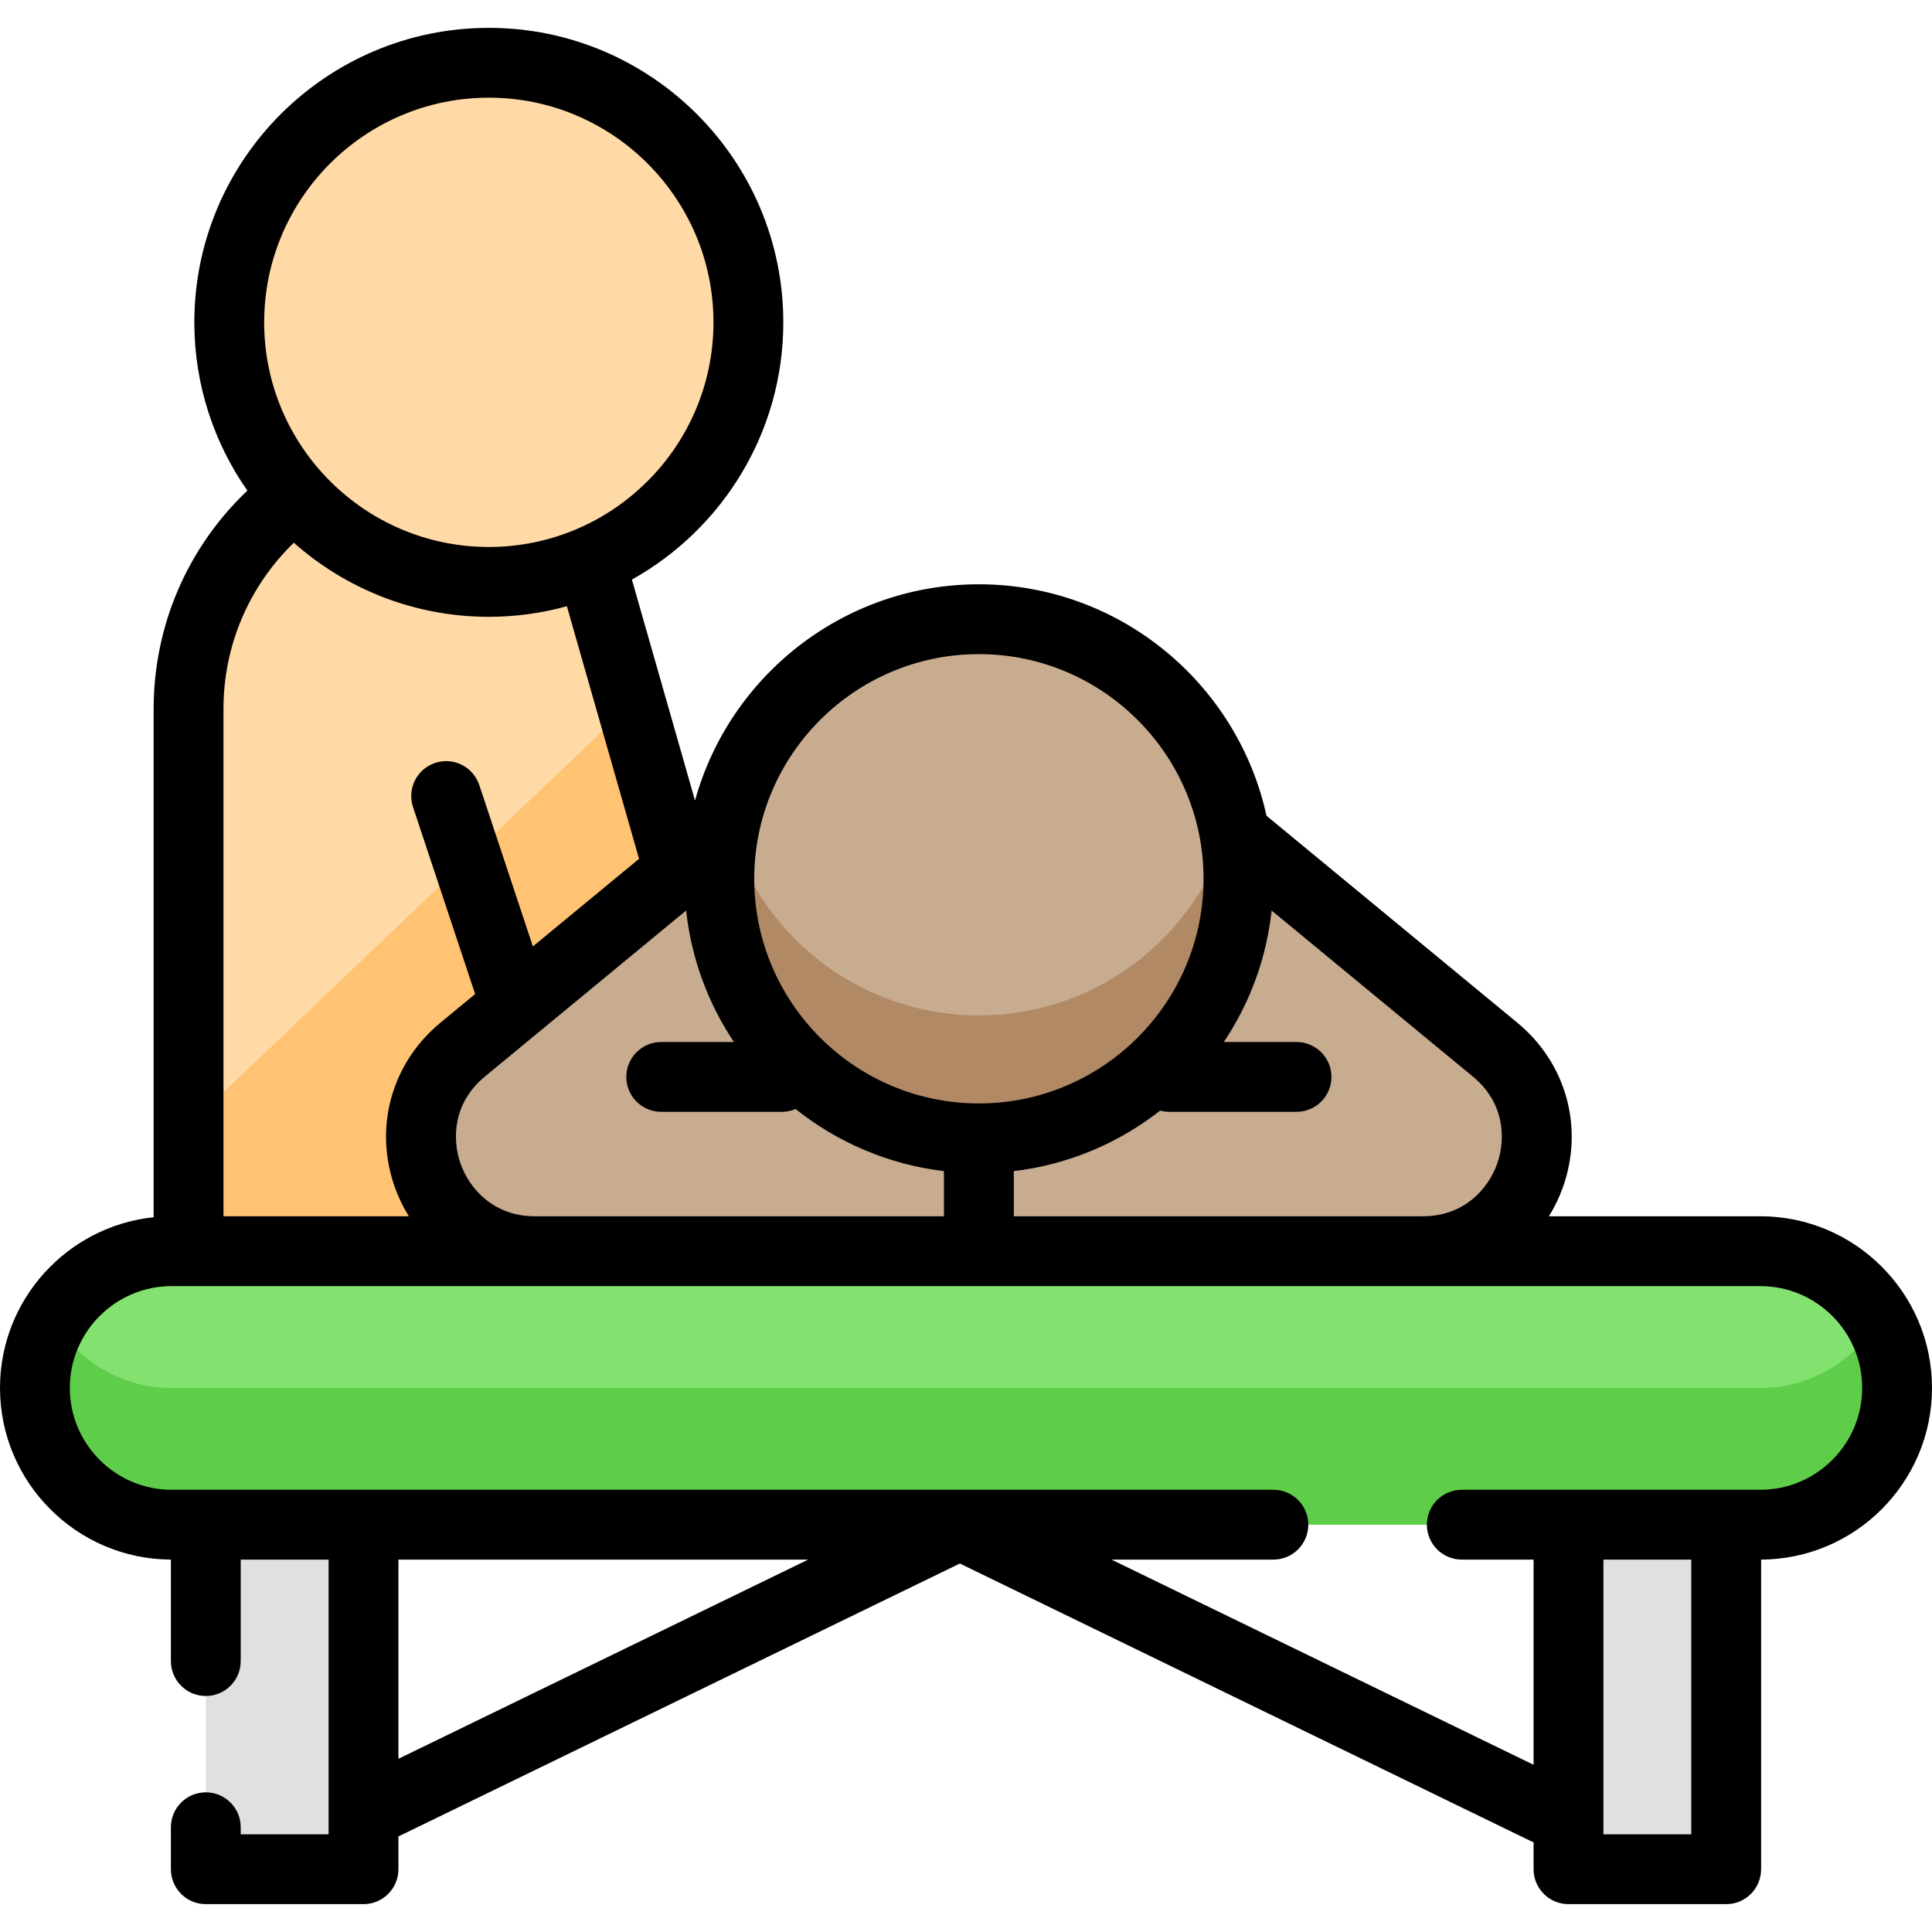 <?xml version="1.0" encoding="UTF-8"?> <svg xmlns="http://www.w3.org/2000/svg" xmlns:xlink="http://www.w3.org/1999/xlink" version="1.1" id="Layer_1" x="0px" y="0px" viewBox="0 0 512 512" style="enable-background:new 0 0 512 512;" xml:space="preserve"> <path style="fill:#FFDAA7;" d="M208.686,331.577H49.966V187.921c0-39.06,31.67-70.73,70.73-70.73h26.735l19.801,69.311 L208.686,331.577z"></path> <polygon style="fill:#FFC373;" points="208.686,331.577 49.966,331.577 49.966,298.267 167.233,186.502 "></polygon> <path style="fill:#C8AC90;" d="M396.252,278.196l-92.679-76.464h-88.318l-92.679,76.464c-21.8,17.987-9.082,53.386,19.18,53.386 h117.659l-0.001-0.005h0.004l-0.001,0.005h117.659C405.335,331.582,418.054,296.182,396.252,278.196z"></path> <path style="fill:#83E26F;" d="M466.506,404.059H45.494c-20.016,0-36.241-16.226-36.241-36.241l0,0 c0-20.016,16.226-36.241,36.241-36.241h421.011c20.016,0,36.241,16.226,36.241,36.241l0,0 C502.747,387.834,486.521,404.059,466.506,404.059z"></path> <path style="fill:#5ECE4A;" d="M502.747,367.817c0,10.006-4.059,19.074-10.61,25.625c-6.563,6.563-15.619,10.622-25.637,10.622 H45.488c-20.011,0-36.235-16.236-36.235-36.247c0-6.6,1.764-12.781,4.861-18.111c6.255,10.832,17.963,18.111,31.374,18.111H466.5 c10.018,0,19.074-4.059,25.637-10.61c2.233-2.233,4.17-4.75,5.749-7.501C500.983,355.036,502.747,361.217,502.747,367.817z"></path> <g> <rect x="54.543" y="404.059" style="fill:#E0E0E3;" width="41.794" height="91.309"></rect> <rect x="415.67" y="404.059" style="fill:#E0E0E3;" width="41.794" height="91.309"></rect> </g> <circle style="fill:#C8AC90;" cx="259.417" cy="232.879" r="68.788"></circle> <path style="fill:#B28965;" d="M328.198,232.879c0,37.999-30.794,68.793-68.781,68.793c-37.999,0-68.793-30.794-68.793-68.793 c0-5.613,0.666-11.067,1.949-16.285c7.316,30.128,34.458,52.495,66.844,52.495c32.373,0,59.515-22.368,66.831-52.495 C327.532,221.812,328.198,227.265,328.198,232.879z"></path> <circle style="fill:#FFDAA7;" cx="129.542" cy="85.423" r="68.788"></circle> <path d="M512,367.818c0-25.086-20.408-45.494-45.494-45.494h-56.028c1.451-2.349,2.696-4.87,3.664-7.566 c5.69-15.836,0.98-32.99-12.002-43.7l-66.502-54.868c-7.668-35.033-38.923-61.345-76.224-61.345 c-35.855,0-66.12,24.313-75.225,57.313L167.46,153.6c23.911-13.351,40.125-38.901,40.125-68.177 c0-43.031-35.008-78.041-78.041-78.041S51.501,42.389,51.501,85.42c0,16.573,5.209,31.945,14.053,44.596 c-15.858,15.065-24.841,35.768-24.841,57.905v134.656C17.867,324.974,0,344.349,0,367.82c0,25.015,20.296,45.376,45.287,45.489 v26.895c0,5.11,4.143,9.253,9.253,9.253s9.253-4.143,9.253-9.253v-26.892h23.288v72.799H63.793v-1.872 c0-5.11-4.143-9.253-9.253-9.253s-9.253,4.143-9.253,9.253v11.126c0,5.11,4.143,9.253,9.253,9.253h41.794 c5.11,0,9.253-4.143,9.253-9.253v-8.688l148.781-72.329l151.193,73.502c0.281,0.137,0.566,0.25,0.853,0.357v7.158 c0,5.11,4.143,9.253,9.253,9.253h41.794c5.11,0,9.253-4.143,9.253-9.253v-82.058C491.704,413.194,512,392.834,512,367.818z M396.726,308.5c-2.401,6.683-8.826,13.824-19.66,13.824h-108.4v-11.966c14.521-1.725,27.824-7.447,38.789-16.04 c0.772,0.208,1.58,0.331,2.418,0.331h33.722c5.11,0,9.253-4.143,9.253-9.253s-4.143-9.253-9.253-9.253H324.33 c6.81-10.187,11.286-22.057,12.664-34.843l53.368,44.032C398.716,292.224,399.127,301.818,396.726,308.5z M122.097,308.5 c-2.401-6.682-1.99-16.277,6.364-23.168l53.373-44.036c1.377,12.788,5.853,24.659,12.664,34.847h-19.265 c-5.11,0-9.253,4.143-9.253,9.253s4.143,9.253,9.253,9.253h31.952c1.298,0,2.532-0.269,3.652-0.751 c11.064,8.827,24.566,14.709,39.324,16.462v11.966H141.756C130.924,322.324,124.499,315.184,122.097,308.5z M259.414,173.35 c32.827,0,59.535,26.707,59.535,59.535s-26.707,59.535-59.535,59.535s-59.535-26.707-59.535-59.535S226.587,173.35,259.414,173.35z M129.542,25.885c32.827,0,59.535,26.707,59.535,59.535s-26.708,59.535-59.535,59.535S70.007,118.249,70.007,85.42 S96.715,25.885,129.542,25.885z M77.867,143.831c13.776,12.202,31.87,19.63,51.675,19.63c7.162,0,14.093-0.989,20.686-2.804 l19.127,66.942l-28.134,23.211l-14.206-42.767c-1.611-4.85-6.85-7.476-11.698-5.864c-4.85,1.611-7.475,6.848-5.864,11.698 l16.464,49.562l-9.233,7.618c-12.98,10.711-17.692,27.864-12.002,43.701c0.968,2.697,2.213,5.217,3.664,7.566H59.219V187.921 C59.219,171.115,65.952,155.377,77.867,143.831z M105.587,413.312h108.585L105.587,466.1 C105.587,466.1,105.587,413.312,105.587,413.312z M424.919,486.113v-72.8h23.288v72.799h-23.288V486.113z M466.506,394.806h-79.113 c-5.11,0-9.253,4.143-9.253,9.253c0,5.11,4.143,9.253,9.253,9.253h19.022v54.376l-111.85-54.376h42.897 c5.11,0,9.253-4.143,9.253-9.253c0-5.11-4.143-9.253-9.253-9.253H45.494c-14.881,0-26.988-12.107-26.988-26.988 s12.107-26.988,26.988-26.988h96.262h235.31h89.44c14.881,0,26.988,12.107,26.988,26.988S481.387,394.806,466.506,394.806z"></path> <g> </g> <g> </g> <g> </g> <g> </g> <g> </g> <g> </g> <g> </g> <g> </g> <g> </g> <g> </g> <g> </g> <g> </g> <g> </g> <g> </g> <g> </g> </svg> 